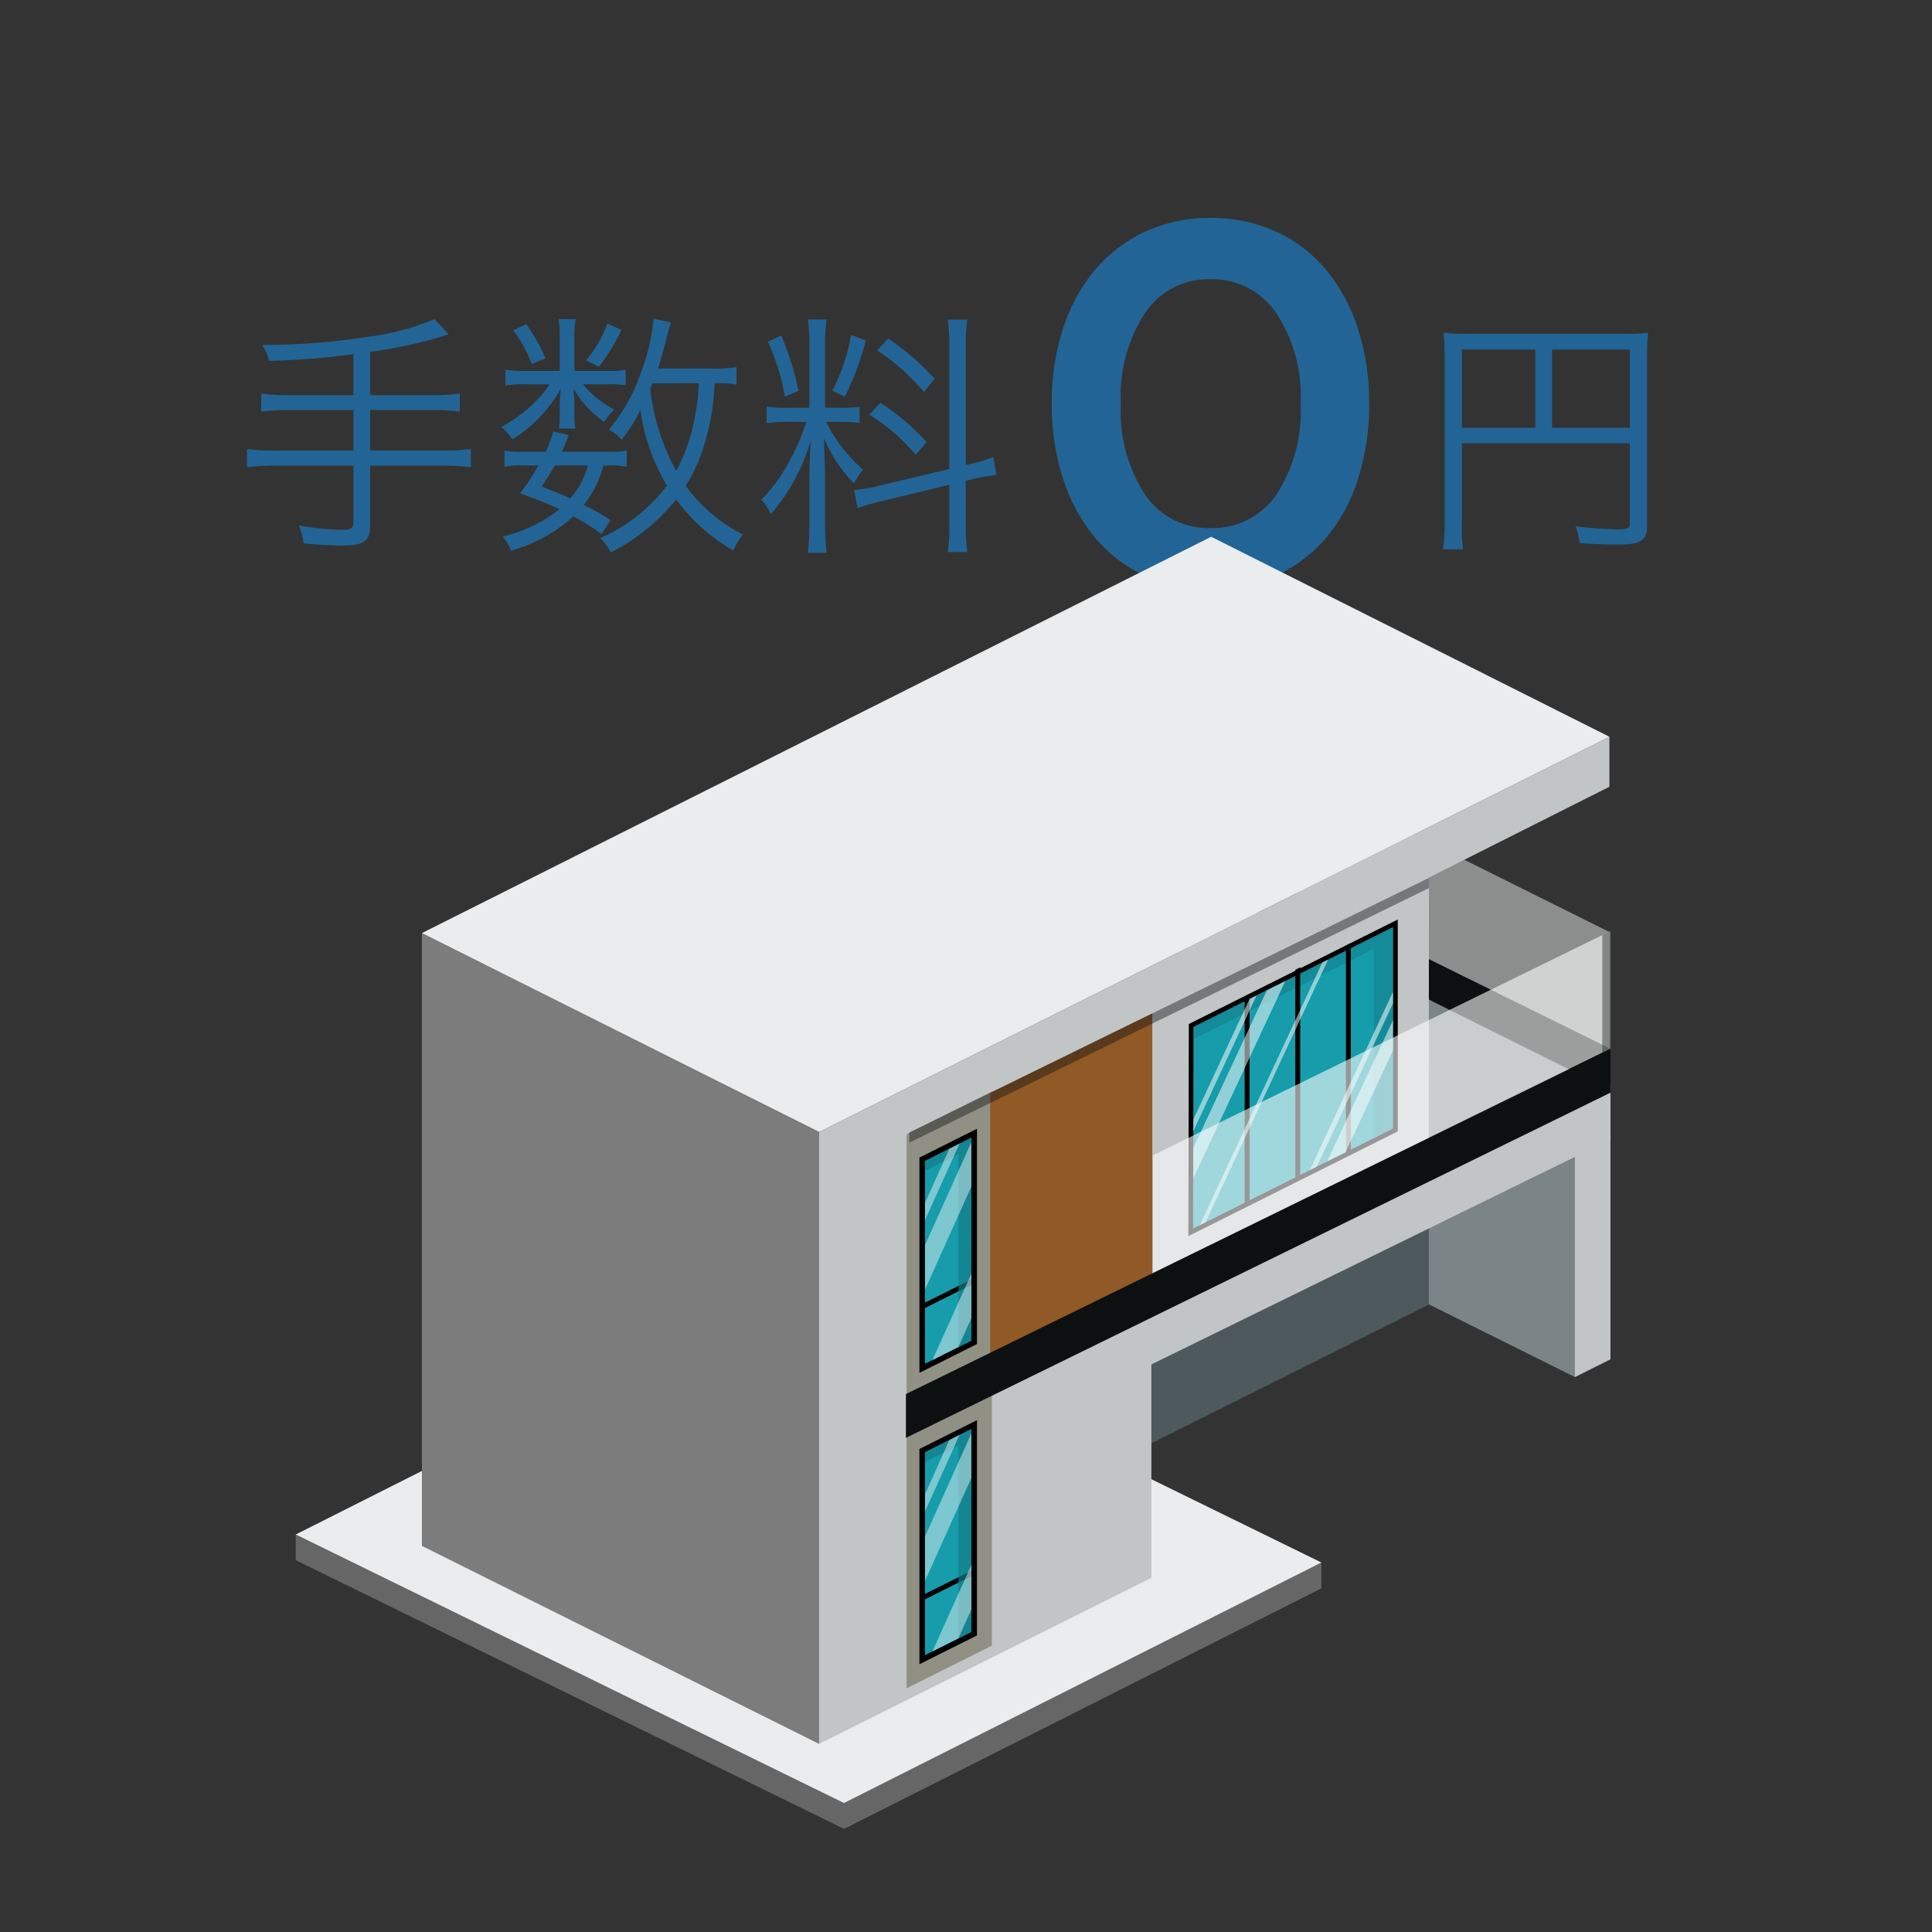 <svg xmlns="http://www.w3.org/2000/svg" width="75" height="75" viewBox="0 0 75 75">
  <rect x="0" y="0" width="75" height="75" fill="#333333" stroke="none"/>
  <g id="search_icon_05" transform="translate(-503 -1417)">
    <rect id="長方形_1749" data-name="長方形 1749" width="75" height="75" transform="translate(503 1417)" fill="none"/>
    <g id="グループ_4588" data-name="グループ 4588" transform="translate(0 39)">
      <g id="グループ_4583" data-name="グループ 4583" transform="translate(-3 -1.321)">
        <path id="パス_24529" data-name="パス 24529" d="M-10.28-5.34H-12.8a7.39,7.39,0,0,1-1.06-.06v.7a8.211,8.211,0,0,1,1.06-.06h2.52v1.57h-3.08a7.142,7.142,0,0,1-1.05-.06v.71a7.528,7.528,0,0,1,1.05-.06h3.08V-.4c0,.22-.1.29-.42.29a10.789,10.789,0,0,1-1.7-.17,2.352,2.352,0,0,1,.18.69,14.548,14.548,0,0,0,1.5.09c.85,0,1.09-.17,1.09-.79V-2.6h2.86a7.629,7.629,0,0,1,1.05.06v-.71a7.332,7.332,0,0,1-1.05.06H-9.63V-4.76h2.42a7.586,7.586,0,0,1,1.06.06v-.7a7.39,7.39,0,0,1-1.06.06H-9.63V-7.02A17.7,17.7,0,0,0-6.58-7.7l-.55-.59a9.719,9.719,0,0,1-2.55.68,26.227,26.227,0,0,1-4.14.32,1.828,1.828,0,0,1,.26.62,28.92,28.92,0,0,0,3.28-.26ZM4.59-6.43a4.567,4.567,0,0,1-.93.06H1.54c.13-.39.2-.67.33-1.16a6.193,6.193,0,0,1,.18-.63l-.68-.15A7.753,7.753,0,0,1,.86-6.16,6.763,6.763,0,0,1-.37-4a1.544,1.544,0,0,1,.5.39A5.811,5.811,0,0,0,.86-4.77,7.753,7.753,0,0,0,1.89-1.83,6.464,6.464,0,0,1-.7.21,1.979,1.979,0,0,1-.29.77,7.851,7.851,0,0,0,2.25-1.29,7.03,7.03,0,0,0,4.47.69,2.608,2.608,0,0,1,4.84.07,6.192,6.192,0,0,1,2.62-1.82a6.59,6.59,0,0,0,.78-1.8A9.07,9.07,0,0,0,3.74-5.8a4.043,4.043,0,0,1,.85.05ZM3.12-5.8A7.008,7.008,0,0,1,3-4.64,6.963,6.963,0,0,1,2.25-2.4,8.629,8.629,0,0,1,1.24-5.58c.05-.11.05-.13.09-.22ZM-.3-.49a8.7,8.7,0,0,0-1.04-.59A3.922,3.922,0,0,0-.58-2.61h.19a3.439,3.439,0,0,1,.72.05v-.63a3.067,3.067,0,0,1-.7.05H-2.19c.1-.22.14-.32.27-.65l-.6-.14a4.411,4.411,0,0,1-.3.79h-.89a3.167,3.167,0,0,1-.71-.05v.63a3.334,3.334,0,0,1,.71-.05h.61a8.67,8.67,0,0,1-.71,1.08c.81.3,1.08.41,1.53.62A5.718,5.718,0,0,1-4.48.15,2.029,2.029,0,0,1-4.16.7,6.127,6.127,0,0,0-1.74-.63,6.575,6.575,0,0,1-.65.06Zm-.88-2.12a3.224,3.224,0,0,1-.68,1.28c-.38-.18-.57-.25-1.11-.46.25-.39.35-.54.51-.82ZM-1.7-6.28V-7.62a3.387,3.387,0,0,1,.05-.67h-.67a3.577,3.577,0,0,1,.05.67v1.34h-1.3a4.2,4.2,0,0,1-.81-.05v.62a4.092,4.092,0,0,1,.79-.05h.92a3.7,3.7,0,0,1-.4.52A5.664,5.664,0,0,1-4.55-4.1a1.84,1.84,0,0,1,.44.48A5.474,5.474,0,0,0-2.23-5.59a4.684,4.684,0,0,0-.04.58v.56a1.84,1.84,0,0,1-.04.41h.65a1.872,1.872,0,0,1-.04-.42v-.56a4.808,4.808,0,0,0-.04-.58A3.894,3.894,0,0,0-.54-4.3a1.96,1.96,0,0,1,.39-.48,3.886,3.886,0,0,1-1.22-.98h.98a3.82,3.82,0,0,1,.68.04v-.6a3.554,3.554,0,0,1-.67.04ZM-4.08-7.86a5.043,5.043,0,0,1,.72,1.31l.54-.22a6.975,6.975,0,0,0-.75-1.32Zm3.66-.26a4.777,4.777,0,0,1-.83,1.43l.5.25A7.572,7.572,0,0,0,.12-7.87ZM12.85-2.47l-2.73.65a5.433,5.433,0,0,1-.96.16l.13.71a6.917,6.917,0,0,1,.93-.27l2.63-.64V-.35a5.869,5.869,0,0,1-.06,1.1h.76a7.763,7.763,0,0,1-.06-1.09V-2.01l.23-.06a7.031,7.031,0,0,1,.96-.17l-.12-.7a6.254,6.254,0,0,1-.92.28l-.15.03v-4.6a7.179,7.179,0,0,1,.06-1.04h-.76a6.348,6.348,0,0,1,.06,1.05ZM7.3-4.3a8.071,8.071,0,0,1-.56,1.34A6.343,6.343,0,0,1,5.55-1.28a2.1,2.1,0,0,1,.38.56A7.6,7.6,0,0,0,7.47-3.58c-.03.53-.05,1.09-.05,1.55v1.7A8.827,8.827,0,0,1,7.36.78h.73a8.228,8.228,0,0,1-.06-1.1V-2.19c0-.19-.03-1.08-.05-1.48A5.917,5.917,0,0,0,9.15-1.91a3.493,3.493,0,0,1,.35-.54A5.977,5.977,0,0,1,8.07-4.3h.55a5.285,5.285,0,0,1,.75.04v-.63a4.792,4.792,0,0,1-.74.04h-.6V-7.22a6.662,6.662,0,0,1,.06-1.06H7.36a7.076,7.076,0,0,1,.06,1.07v2.36H6.63a4.528,4.528,0,0,1-.87-.05v.65a4.929,4.929,0,0,1,.87-.05ZM5.81-7.42a8.849,8.849,0,0,1,.66,2.14L7-5.51a11.734,11.734,0,0,0-.67-2.14Zm3.23-.26a7.463,7.463,0,0,1-.73,2.17l.49.23a11.292,11.292,0,0,0,.81-2.18Zm1.01.6a8.465,8.465,0,0,1,1.82,1.62l.41-.52a10.252,10.252,0,0,0-1.8-1.56Zm-.31,2.5a7.357,7.357,0,0,1,1.81,1.56l.42-.5a8.86,8.86,0,0,0-1.79-1.52Z" transform="translate(530 1400)" fill="#226495"/>
        <path id="パス_24528" data-name="パス 24528" d="M-.01.2A6,6,0,0,1-2.53-.32,5.526,5.526,0,0,1-4.47-1.78,6.826,6.826,0,0,1-5.72-4.06a9.254,9.254,0,0,1-.45-2.96,9.187,9.187,0,0,1,.45-2.94,6.728,6.728,0,0,1,1.26-2.28A5.623,5.623,0,0,1-2.51-13.7a5.952,5.952,0,0,1,2.5-.52,6,6,0,0,1,2.52.52,5.526,5.526,0,0,1,1.94,1.46A6.826,6.826,0,0,1,5.7-9.96a9.187,9.187,0,0,1,.45,2.94,9.447,9.447,0,0,1-.44,2.96A6.6,6.6,0,0,1,4.46-1.78,5.623,5.623,0,0,1,2.51-.32,6,6,0,0,1-.01.2Zm0-2.38a2.993,2.993,0,0,0,2.56-1.3,5.932,5.932,0,0,0,.94-3.54,5.856,5.856,0,0,0-.95-3.51A2.993,2.993,0,0,0-.01-11.84a2.968,2.968,0,0,0-2.54,1.31,5.9,5.9,0,0,0-.94,3.51,5.932,5.932,0,0,0,.94,3.54A2.974,2.974,0,0,0-.01-2.18Z" transform="translate(553 1402)" fill="#226495"/>
        <path id="パス_24527" data-name="パス 24527" d="M-3.25-3.47H3.27V-.36c0,.19-.09.23-.53.23A14.547,14.547,0,0,1,1.16-.25,2.474,2.474,0,0,1,1.32.4C1.8.44,2.35.46,2.75.46c.97,0,1.19-.14,1.19-.74V-6.84a7.747,7.747,0,0,1,.04-.92,7.228,7.228,0,0,1-.92.04h-6.1a7.641,7.641,0,0,1-.92-.04,7.522,7.522,0,0,1,.04.89V-.44A7.107,7.107,0,0,1-3.98.65h.78A5.892,5.892,0,0,1-3.25-.41Zm2.85-.6H-3.25V-7.11H-.4Zm.65,0V-7.11H3.27v3.04Z" transform="translate(566 1400)" fill="#226495"/>
      </g>
      <g id="グループ_4582" data-name="グループ 4582" transform="translate(470.392 922.101)">
        <g id="グループ_4576" data-name="グループ 4576" transform="translate(44.089 506.13)">
          <path id="パス_19466" data-name="パス 19466" d="M44.089,701.5V702.5l21.282,10.429v-1.006Z" transform="translate(-44.089 -692.164)" fill="#666"/>
          <path id="パス_19467" data-name="パス 19467" d="M186.137,707.833,167.6,717.17v1.006l18.534-9.338Z" transform="translate(-146.321 -697.407)" fill="#666"/>
          <path id="パス_19468" data-name="パス 19468" d="M83.906,657.751l-18.534,9.337L44.089,656.663l18.537-9.338Z" transform="translate(-44.089 -647.325)" fill="#ebeced"/>
        </g>
        <g id="グループ_4581" data-name="グループ 4581" transform="translate(48.984 476.736)">
          <path id="パス_19469" data-name="パス 19469" d="M250.434,521.164l15.438,7.687v4.638L250.434,525.8Z" transform="translate(-219.774 -513.509)" fill="#e7e9e9" opacity="0.5"/>
          <path id="パス_19470" data-name="パス 19470" d="M242.669,543.912l16.82,8.3v1.7l-16.82-8.3Z" transform="translate(-213.347 -532.337)" fill="#0d1011"/>
          <path id="パス_19471" data-name="パス 19471" d="M242.692,552.781l15.438,7.687V572.3l-15.438-7.688Z" transform="translate(-213.366 -539.678)" fill="#7b8487"/>
          <path id="パス_19472" data-name="パス 19472" d="M237.406,610.852l-12.9,6.449V624l12.9-6.448Z" transform="translate(-198.316 -587.743)" fill="#4d595d"/>
          <path id="パス_19473" data-name="パス 19473" d="M72.5,566.021l15.421,7.72,0,23.758L72.5,589.811Z" transform="translate(-72.497 -550.636)" fill="#7c7c7c"/>
          <path id="パス_19474" data-name="パス 19474" d="M332.268,603.386v10.229l1.382-.691V602.7Z" transform="translate(-287.508 -580.992)" fill="#c1c5c6"/>
          <path id="パス_19475" data-name="パス 19475" d="M209.362,599.93l-27.256,13.354v2.171L209.362,602.1Z" transform="translate(-163.22 -578.703)" fill="#c1c5c6"/>
          <path id="パス_19476" data-name="パス 19476" d="M103.138,476.736,72.5,492.121l15.421,7.72L118.6,484.5Z" transform="translate(-72.497 -476.736)" fill="#ebeced"/>
          <path id="パス_19477" data-name="パス 19477" d="M161.993,537.142l0,23.758,12.9-6.449v-11.2l10.769-5.384.005-10.6,7.006-3.524V521.8Z" transform="translate(-146.572 -514.038)" fill="#c1c5c6"/>
          <path id="パス_19478" data-name="パス 19478" d="M185.024,601.72l-3.311,1.656,0,21.51,3.309-1.654Z" transform="translate(-162.894 -580.184)" fill="#909084"/>
          <g id="グループ_4577" data-name="グループ 4577" transform="translate(19.316 22.98)">
            <path id="パス_19479" data-name="パス 19479" d="M186.833,618.463v-8.357l-2.234,1.118v8.358Z" transform="translate(-184.599 -610.105)"/>
            <path id="パス_19480" data-name="パス 19480" d="M185.844,613.026V620.9l1.8-.9v-7.877Z" transform="translate(-185.629 -611.775)" fill="#169cab"/>
            <path id="パス_19481" data-name="パス 19481" d="M186.907,643.824v-.209l-2.139,1.07v.209Z" transform="translate(-184.739 -637.841)"/>
            <path id="パス_19482" data-name="パス 19482" d="M185.844,613.026v.379l1.3-.65v7.5l.5-.252v-7.877Z" transform="translate(-185.629 -611.775)" fill="#127d89" opacity="0.7" style="mix-blend-mode: multiply;isolation: isolate"/>
            <path id="パス_19483" data-name="パス 19483" d="M186.79,613.39l-.946,2.112v.668l1.342-2.977Zm-.946,3.746v1.727l1.8-4v-1.726Zm1.294,3.957.51-1.132v-1.726l-1.516,3.362Z" transform="translate(-185.629 -612.614)" fill="#fff" opacity="0.44"/>
          </g>
          <g id="グループ_4578" data-name="グループ 4578" transform="translate(19.316 34.289)">
            <path id="パス_19484" data-name="パス 19484" d="M186.833,684.1v-8.357l-2.234,1.118v8.357Z" transform="translate(-184.599 -675.738)"/>
            <path id="パス_19485" data-name="パス 19485" d="M185.844,678.656v7.877l1.8-.9v-7.878Z" transform="translate(-185.629 -677.406)" fill="#169cab"/>
            <path id="パス_19486" data-name="パス 19486" d="M186.907,709.456v-.209l-2.139,1.07v.209Z" transform="translate(-184.739 -703.473)"/>
            <path id="パス_19487" data-name="パス 19487" d="M185.844,678.656v.379l1.3-.65v7.5l.5-.253v-7.878Z" transform="translate(-185.629 -677.406)" fill="#127d89" opacity="0.7" style="mix-blend-mode: multiply;isolation: isolate"/>
            <path id="パス_19488" data-name="パス 19488" d="M186.79,679.022l-.946,2.111v.668l1.342-2.977Zm-.946,3.746v1.726l1.8-4v-1.726Zm1.294,3.957.51-1.132v-1.726l-1.516,3.362Z" transform="translate(-185.629 -678.245)" fill="#fff" opacity="0.44"/>
          </g>
          <path id="パス_19489" data-name="パス 19489" d="M200.544,587.208v10.277l6.292-3.146V584.123Z" transform="translate(-178.48 -565.62)" fill="#905925"/>
          <path id="パス_19490" data-name="パス 19490" d="M208.905,592.121l-27.351,13.4v1.7l27.351-13.4Z" transform="translate(-162.763 -572.24)" fill="#0d1011"/>
          <path id="パス_19491" data-name="パス 19491" d="M202.5,553.589l-20.171,9.883v.395l20.171-9.883Z" transform="translate(-163.405 -540.347)" fill="#0d1011" opacity="0.42" style="mix-blend-mode: multiply;isolation: isolate"/>
          <g id="グループ_4580" data-name="グループ 4580" transform="translate(29.756 14.859)">
            <path id="パス_19492" data-name="パス 19492" d="M245.209,567.03l-.017,8.234,8.128-4.066v-8.225Z" transform="translate(-245.191 -562.974)"/>
            <path id="パス_19493" data-name="パス 19493" d="M246.272,568.565c0,.211-.016,7.281-.017,7.824l7.762-3.882V564.69Z" transform="translate(-246.072 -564.394)" fill="#169cab"/>
            <path id="パス_19494" data-name="パス 19494" d="M246.347,568.565c0,.03,0,.2,0,.467l7-3.5v7.349l.742-.371V564.69Z" transform="translate(-246.146 -564.394)" fill="#127d89" opacity="0.56" style="mix-blend-mode: multiply;isolation: isolate"/>
            <g id="グループ_4579" data-name="グループ 4579" transform="translate(2.185 0.908)">
              <path id="パス_19495" data-name="パス 19495" d="M280.885,576.4v-8.152l-.19.1v8.152Z" transform="translate(-276.763 -568.246)"/>
              <path id="パス_19496" data-name="パス 19496" d="M269.474,581.884v-8.151l-.191.1v8.152Z" transform="translate(-267.317 -572.788)"/>
              <path id="パス_19497" data-name="パス 19497" d="M258.063,587.869v-8.152l-.19.1v8.151Z" transform="translate(-257.873 -577.74)"/>
            </g>
            <path id="パス_19498" data-name="パス 19498" d="M251.292,572.115l-4.757,10.2.223-.112,4.758-10.2Zm-.486,8.06.273-.136,2.957-6.342v-.446Zm1.386-.693,1.844-3.957v-1.173l-2.559,5.487Zm-3.726-5.953-2.182,4.681c0,.15,0,.3,0,.451l2.457-5.269Zm.674-.337-2.859,6.129c0,.41,0,.808,0,1.175l3.573-7.661Z" transform="translate(-246.091 -570.447)" fill="#fff" opacity="0.53"/>
          </g>
          <path id="パス_19499" data-name="パス 19499" d="M237.229,574.276v4.561l17.758-8.7v-4.561Z" transform="translate(-208.845 -550.268)" fill="#fff" opacity="0.59"/>
          <path id="パス_19500" data-name="パス 19500" d="M338.444,565.73v4.561l.318-.156v-4.561Z" transform="translate(-292.619 -550.268)" fill="#0d1011" opacity="0.39"/>
        </g>
      </g>
    </g>
  </g>
</svg>

